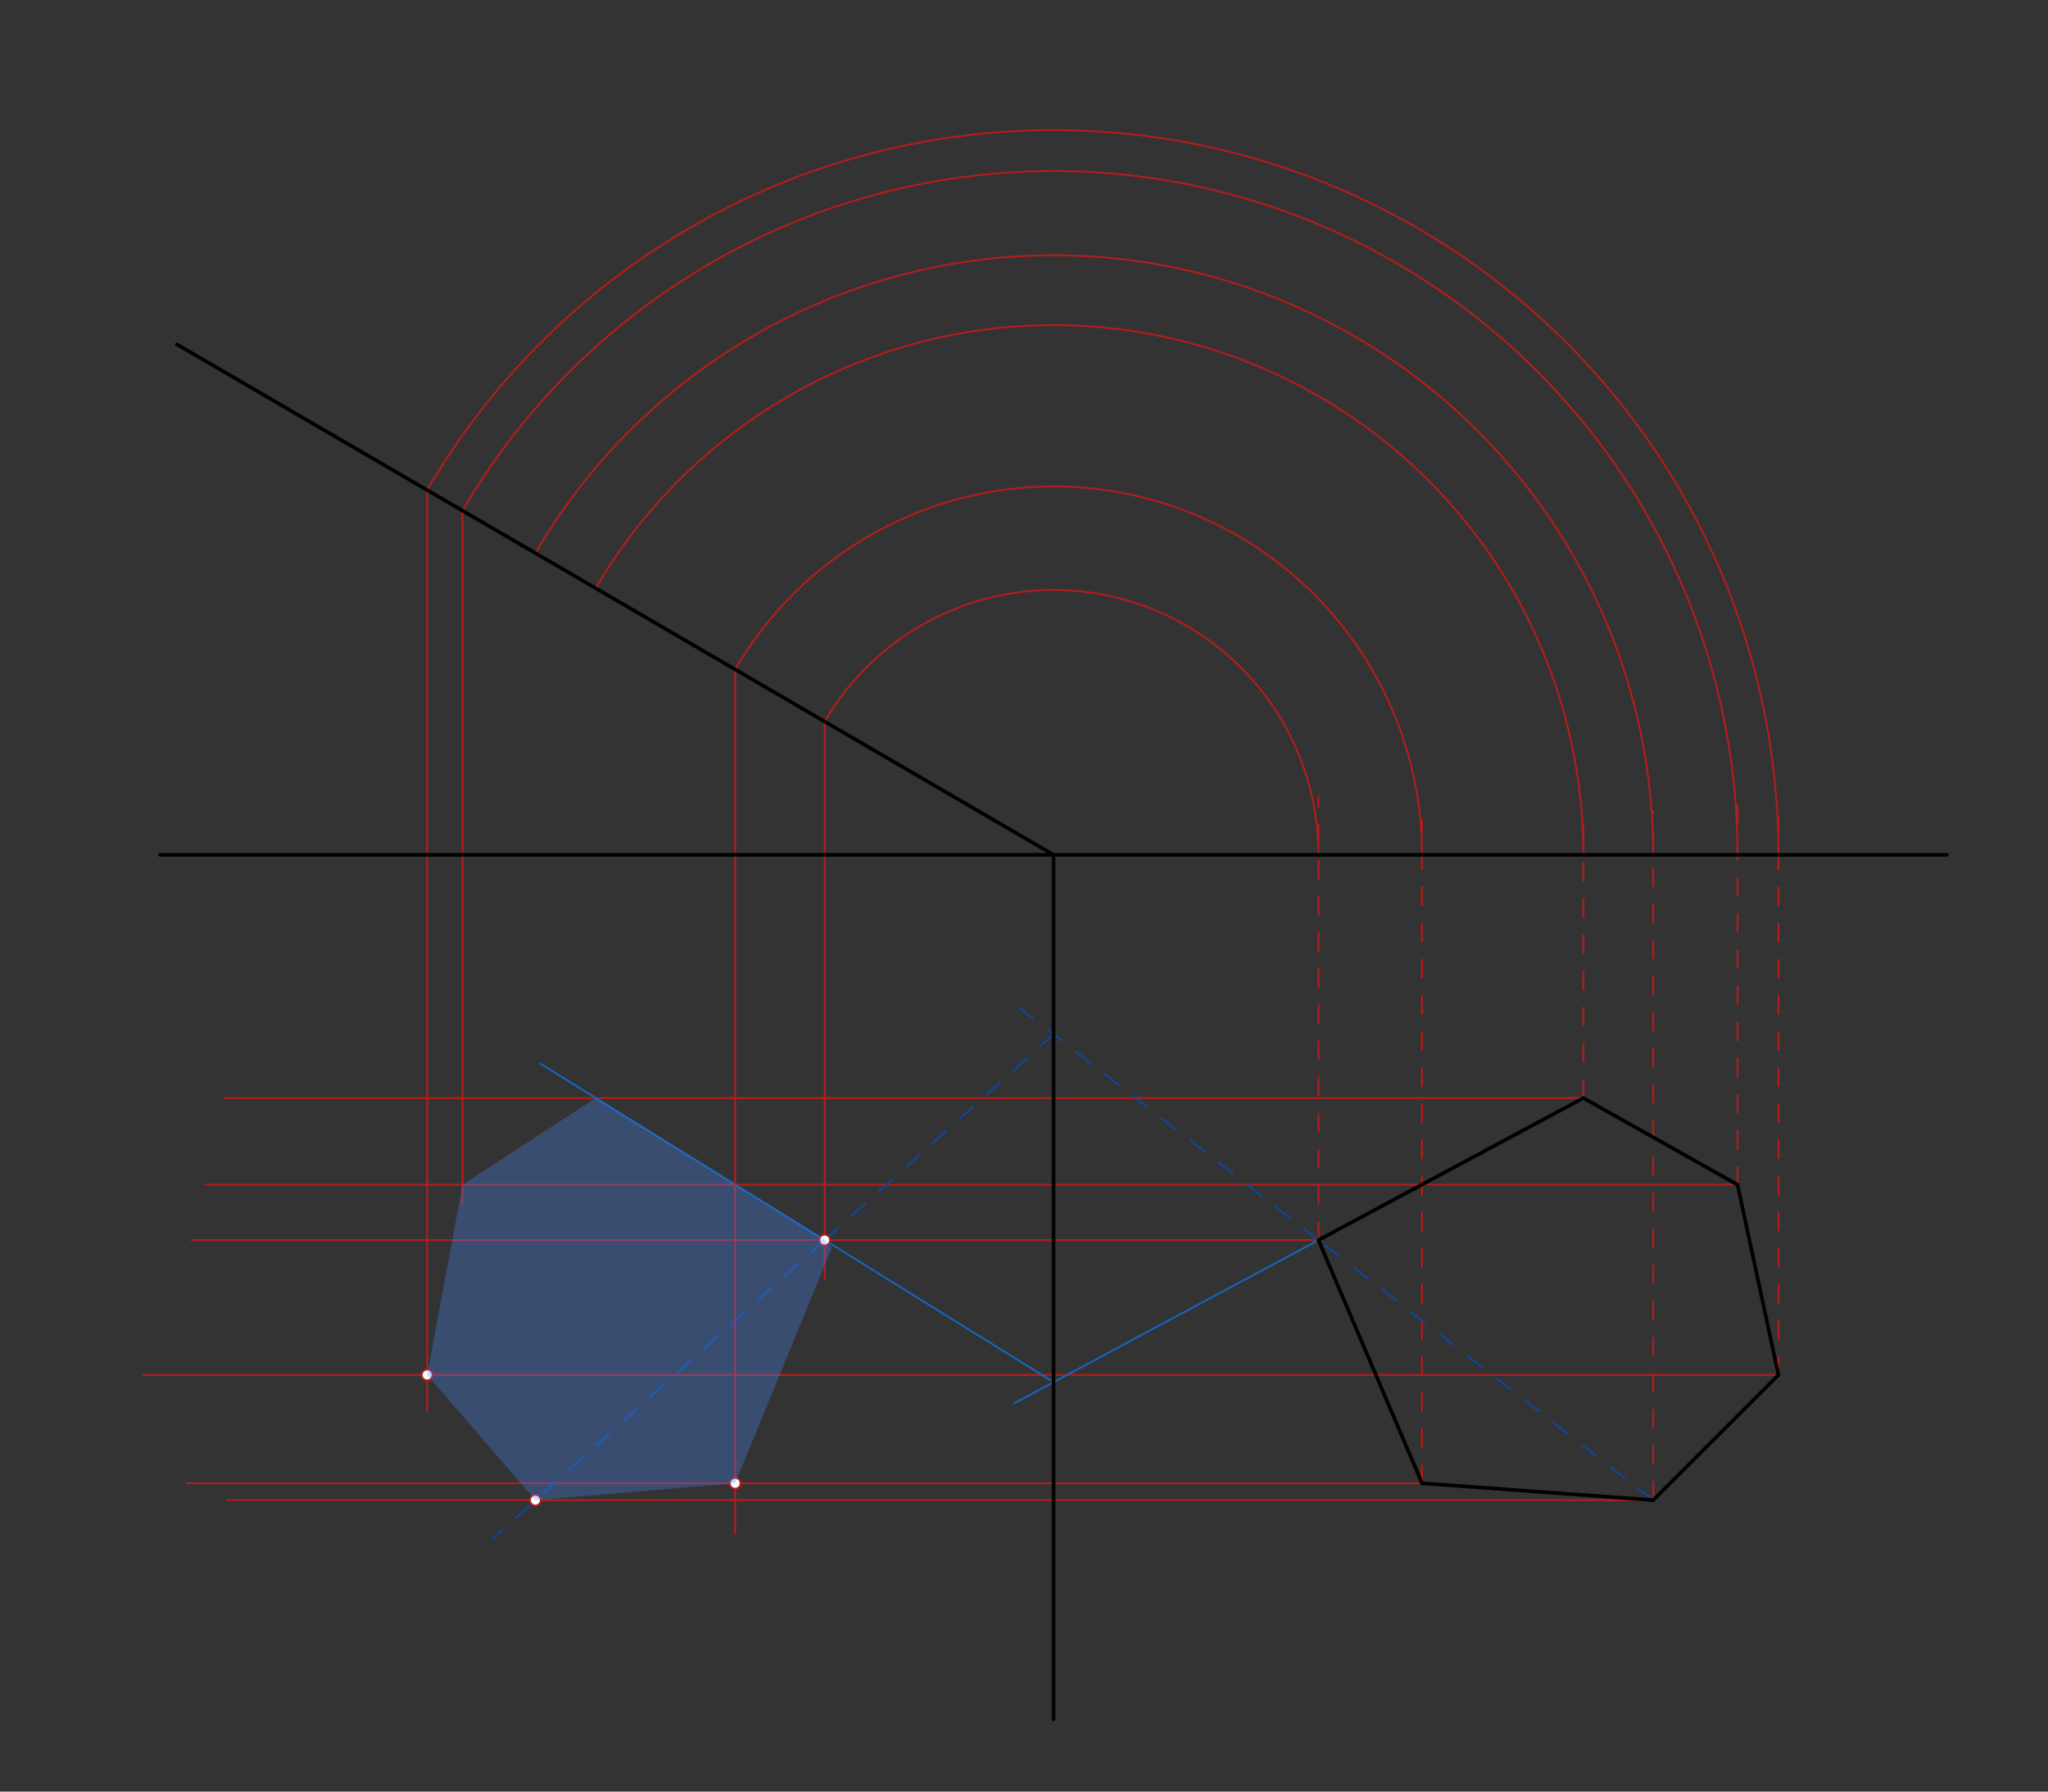 <svg xmlns="http://www.w3.org/2000/svg" class="svg--1it" height="100%" preserveAspectRatio="xMidYMid meet" viewBox="0 0 1133.858 992.126" width="100%"><rect x="0" y="0" width="1133.858" height="992.126" fill="#333333" stroke="none"/><defs><marker id="marker-arrow" markerHeight="16" markerUnits="userSpaceOnUse" markerWidth="24" orient="auto-start-reverse" refX="24" refY="4" viewBox="0 0 24 8"><path d="M 0 0 L 24 4 L 0 8 z" stroke="inherit"></path></marker></defs><g class="aux-layer--1FB"><g class="element--2qn"><line stroke="#B71C1C" stroke-dasharray="none" stroke-linecap="round" stroke-width="1" x1="729.962" x2="105.962" y1="686.72" y2="686.72"></line></g><g class="element--2qn"><line stroke="#B71C1C" stroke-dasharray="none" stroke-linecap="round" stroke-width="1" x1="787.295" x2="103.295" y1="821.386" y2="821.386"></line></g><g class="element--2qn"><line stroke="#B71C1C" stroke-dasharray="none" stroke-linecap="round" stroke-width="1" x1="915.295" x2="125.962" y1="830.72" y2="830.72"></line></g><g class="element--2qn"><line stroke="#B71C1C" stroke-dasharray="none" stroke-linecap="round" stroke-width="1" x1="984.629" x2="79.295" y1="761.386" y2="761.386"></line></g><g class="element--2qn"><line stroke="#B71C1C" stroke-dasharray="none" stroke-linecap="round" stroke-width="1" x1="961.962" x2="113.962" y1="656.053" y2="656.053"></line></g><g class="element--2qn"><line stroke="#B71C1C" stroke-dasharray="none" stroke-linecap="round" stroke-width="1" x1="876.629" x2="124.629" y1="608.053" y2="608.053"></line></g><g class="element--2qn"><line stroke="#B71C1C" stroke-dasharray="10" stroke-linecap="round" stroke-width="1" x1="984.629" x2="984.629" y1="761.386" y2="452.053"></line></g><g class="element--2qn"><line stroke="#B71C1C" stroke-dasharray="10" stroke-linecap="round" stroke-width="1" x1="961.962" x2="961.962" y1="656.053" y2="445.386"></line></g><g class="element--2qn"><line stroke="#B71C1C" stroke-dasharray="10" stroke-linecap="round" stroke-width="1" x1="915.295" x2="915.295" y1="830.72" y2="449.386"></line></g><g class="element--2qn"><line stroke="#B71C1C" stroke-dasharray="10" stroke-linecap="round" stroke-width="1" x1="876.629" x2="876.629" y1="608.053" y2="453.386"></line></g><g class="element--2qn"><line stroke="#B71C1C" stroke-dasharray="10" stroke-linecap="round" stroke-width="1" x1="787.295" x2="787.295" y1="821.386" y2="454.72"></line></g><g class="element--2qn"><line stroke="#B71C1C" stroke-dasharray="10" stroke-linecap="round" stroke-width="1" x1="729.962" x2="729.962" y1="686.72" y2="441.386"></line></g><g class="element--2qn"><path d="M 729.962 473.386 A 146.667 146.667 0 0 0 456.557 399.572" fill="none" stroke="#B71C1C" stroke-dasharray="none" stroke-linecap="round" stroke-width="1"></path></g><g class="element--2qn"><path d="M 787.295 473.386 A 204 204 0 0 0 407.014 370.717" fill="none" stroke="#B71C1C" stroke-dasharray="none" stroke-linecap="round" stroke-width="1"></path></g><g class="element--2qn"><path d="M 876.629 473.386 A 293.333 293.333 0 0 0 329.819 325.757" fill="none" stroke="#B71C1C" stroke-dasharray="none" stroke-linecap="round" stroke-width="1"></path></g><g class="element--2qn"><path d="M 915.295 473.386 A 332 332 0 0 0 296.407 306.297" fill="none" stroke="#B71C1C" stroke-dasharray="none" stroke-linecap="round" stroke-width="1"></path></g><g class="element--2qn"><path d="M 961.962 473.386 A 378.667 378.667 0 0 0 256.081 282.811" fill="none" stroke="#B71C1C" stroke-dasharray="none" stroke-linecap="round" stroke-width="1"></path></g><g class="element--2qn"><path d="M 984.629 473.386 A 401.333 401.333 0 0 0 236.494 271.403" fill="none" stroke="#B71C1C" stroke-dasharray="none" stroke-linecap="round" stroke-width="1"></path></g><g class="element--2qn"><line stroke="#B71C1C" stroke-dasharray="none" stroke-linecap="round" stroke-width="1" x1="236.494" x2="236.494" y1="271.403" y2="781.386"></line></g><g class="element--2qn"><line stroke="#B71C1C" stroke-dasharray="none" stroke-linecap="round" stroke-width="1" x1="456.557" x2="456.557" y1="399.572" y2="708.053"></line></g><g class="element--2qn"><line stroke="#1565C0" stroke-dasharray="none" stroke-linecap="round" stroke-width="1" x1="729.962" x2="561.504" y1="686.72" y2="777.075"></line></g><g class="element--2qn"><line stroke="#1565C0" stroke-dasharray="none" stroke-linecap="round" stroke-width="1" x1="583.295" x2="456.557" y1="765.386" y2="686.72"></line></g><g class="element--2qn"><line stroke="#1565C0" stroke-dasharray="none" stroke-linecap="round" stroke-width="1" x1="456.557" x2="299.288" y1="686.72" y2="589.102"></line></g><g class="element--2qn"><line stroke="#B71C1C" stroke-dasharray="none" stroke-linecap="round" stroke-width="1" x1="256.081" x2="256.081" y1="282.811" y2="666.72"></line></g><g class="element--2qn"><line stroke="#0D47A1" stroke-dasharray="10" stroke-linecap="round" stroke-width="1" x1="915.295" x2="729.962" y1="830.72" y2="686.72"></line></g><g class="element--2qn"><line stroke="#0D47A1" stroke-dasharray="10" stroke-linecap="round" stroke-width="1" x1="729.962" x2="559.672" y1="686.72" y2="554.408"></line></g><g class="element--2qn"><line stroke="#0D47A1" stroke-dasharray="10" stroke-linecap="round" stroke-width="1" x1="583.295" x2="456.557" y1="572.763" y2="686.72"></line></g><g class="element--2qn"><line stroke="#0D47A1" stroke-dasharray="10" stroke-linecap="round" stroke-width="1" x1="456.557" x2="272.726" y1="686.72" y2="852.012"></line></g><g class="element--2qn"><line stroke="#B71C1C" stroke-dasharray="none" stroke-linecap="round" stroke-width="1" x1="407.014" x2="407.014" y1="370.717" y2="849.386"></line></g><g class="element--2qn"><circle cx="236.494" cy="761.386" r="3" stroke="#B71C1C" stroke-width="1" fill="#ffffff"></circle>}</g><g class="element--2qn"><circle cx="456.557" cy="686.72" r="3" stroke="#B71C1C" stroke-width="1" fill="#ffffff"></circle>}</g><g class="element--2qn"><circle cx="296.407" cy="830.72" r="3" stroke="#B71C1C" stroke-width="1" fill="#ffffff"></circle>}</g><g class="element--2qn"><circle cx="407.014" cy="821.386" r="3" stroke="#B71C1C" stroke-width="1" fill="#ffffff"></circle>}</g></g><g class="main-layer--3Vd"><g class="element--2qn"><g fill="#448aff" opacity="0.3"><path d="M 456.557 686.72 L 329.819 608.053 L 256.081 656.053 L 236.494 761.386 L 296.407 830.72 L 407.014 821.386 L 460.629 690.72 Z" stroke="none"></path></g></g><g class="element--2qn"><line stroke="#000000" stroke-dasharray="none" stroke-linecap="round" stroke-width="2" x1="88.629" x2="1077.962" y1="473.386" y2="473.386"></line></g><g class="element--2qn"><line stroke="#000000" stroke-dasharray="none" stroke-linecap="round" stroke-width="2" x1="583.295" x2="583.295" y1="473.386" y2="952.053"></line></g><g class="element--2qn"><line stroke="#000000" stroke-dasharray="none" stroke-linecap="round" stroke-width="2" x1="583.295" x2="97.962" y1="473.386" y2="190.72"></line></g><g class="element--2qn"><line stroke="#000000" stroke-dasharray="none" stroke-linecap="round" stroke-width="2" x1="729.962" x2="876.629" y1="686.72" y2="608.053"></line></g><g class="element--2qn"><line stroke="#000000" stroke-dasharray="none" stroke-linecap="round" stroke-width="2" x1="876.629" x2="961.962" y1="608.053" y2="656.053"></line></g><g class="element--2qn"><line stroke="#000000" stroke-dasharray="none" stroke-linecap="round" stroke-width="2" x1="961.962" x2="984.629" y1="656.053" y2="761.386"></line></g><g class="element--2qn"><line stroke="#000000" stroke-dasharray="none" stroke-linecap="round" stroke-width="2" x1="984.629" x2="915.295" y1="761.386" y2="830.72"></line></g><g class="element--2qn"><line stroke="#000000" stroke-dasharray="none" stroke-linecap="round" stroke-width="2" x1="915.295" x2="787.295" y1="830.72" y2="821.386"></line></g><g class="element--2qn"><line stroke="#000000" stroke-dasharray="none" stroke-linecap="round" stroke-width="2" x1="787.295" x2="729.962" y1="821.386" y2="686.72"></line></g></g><g class="snaps-layer--2PT"></g><g class="temp-layer--rAP"></g></svg>